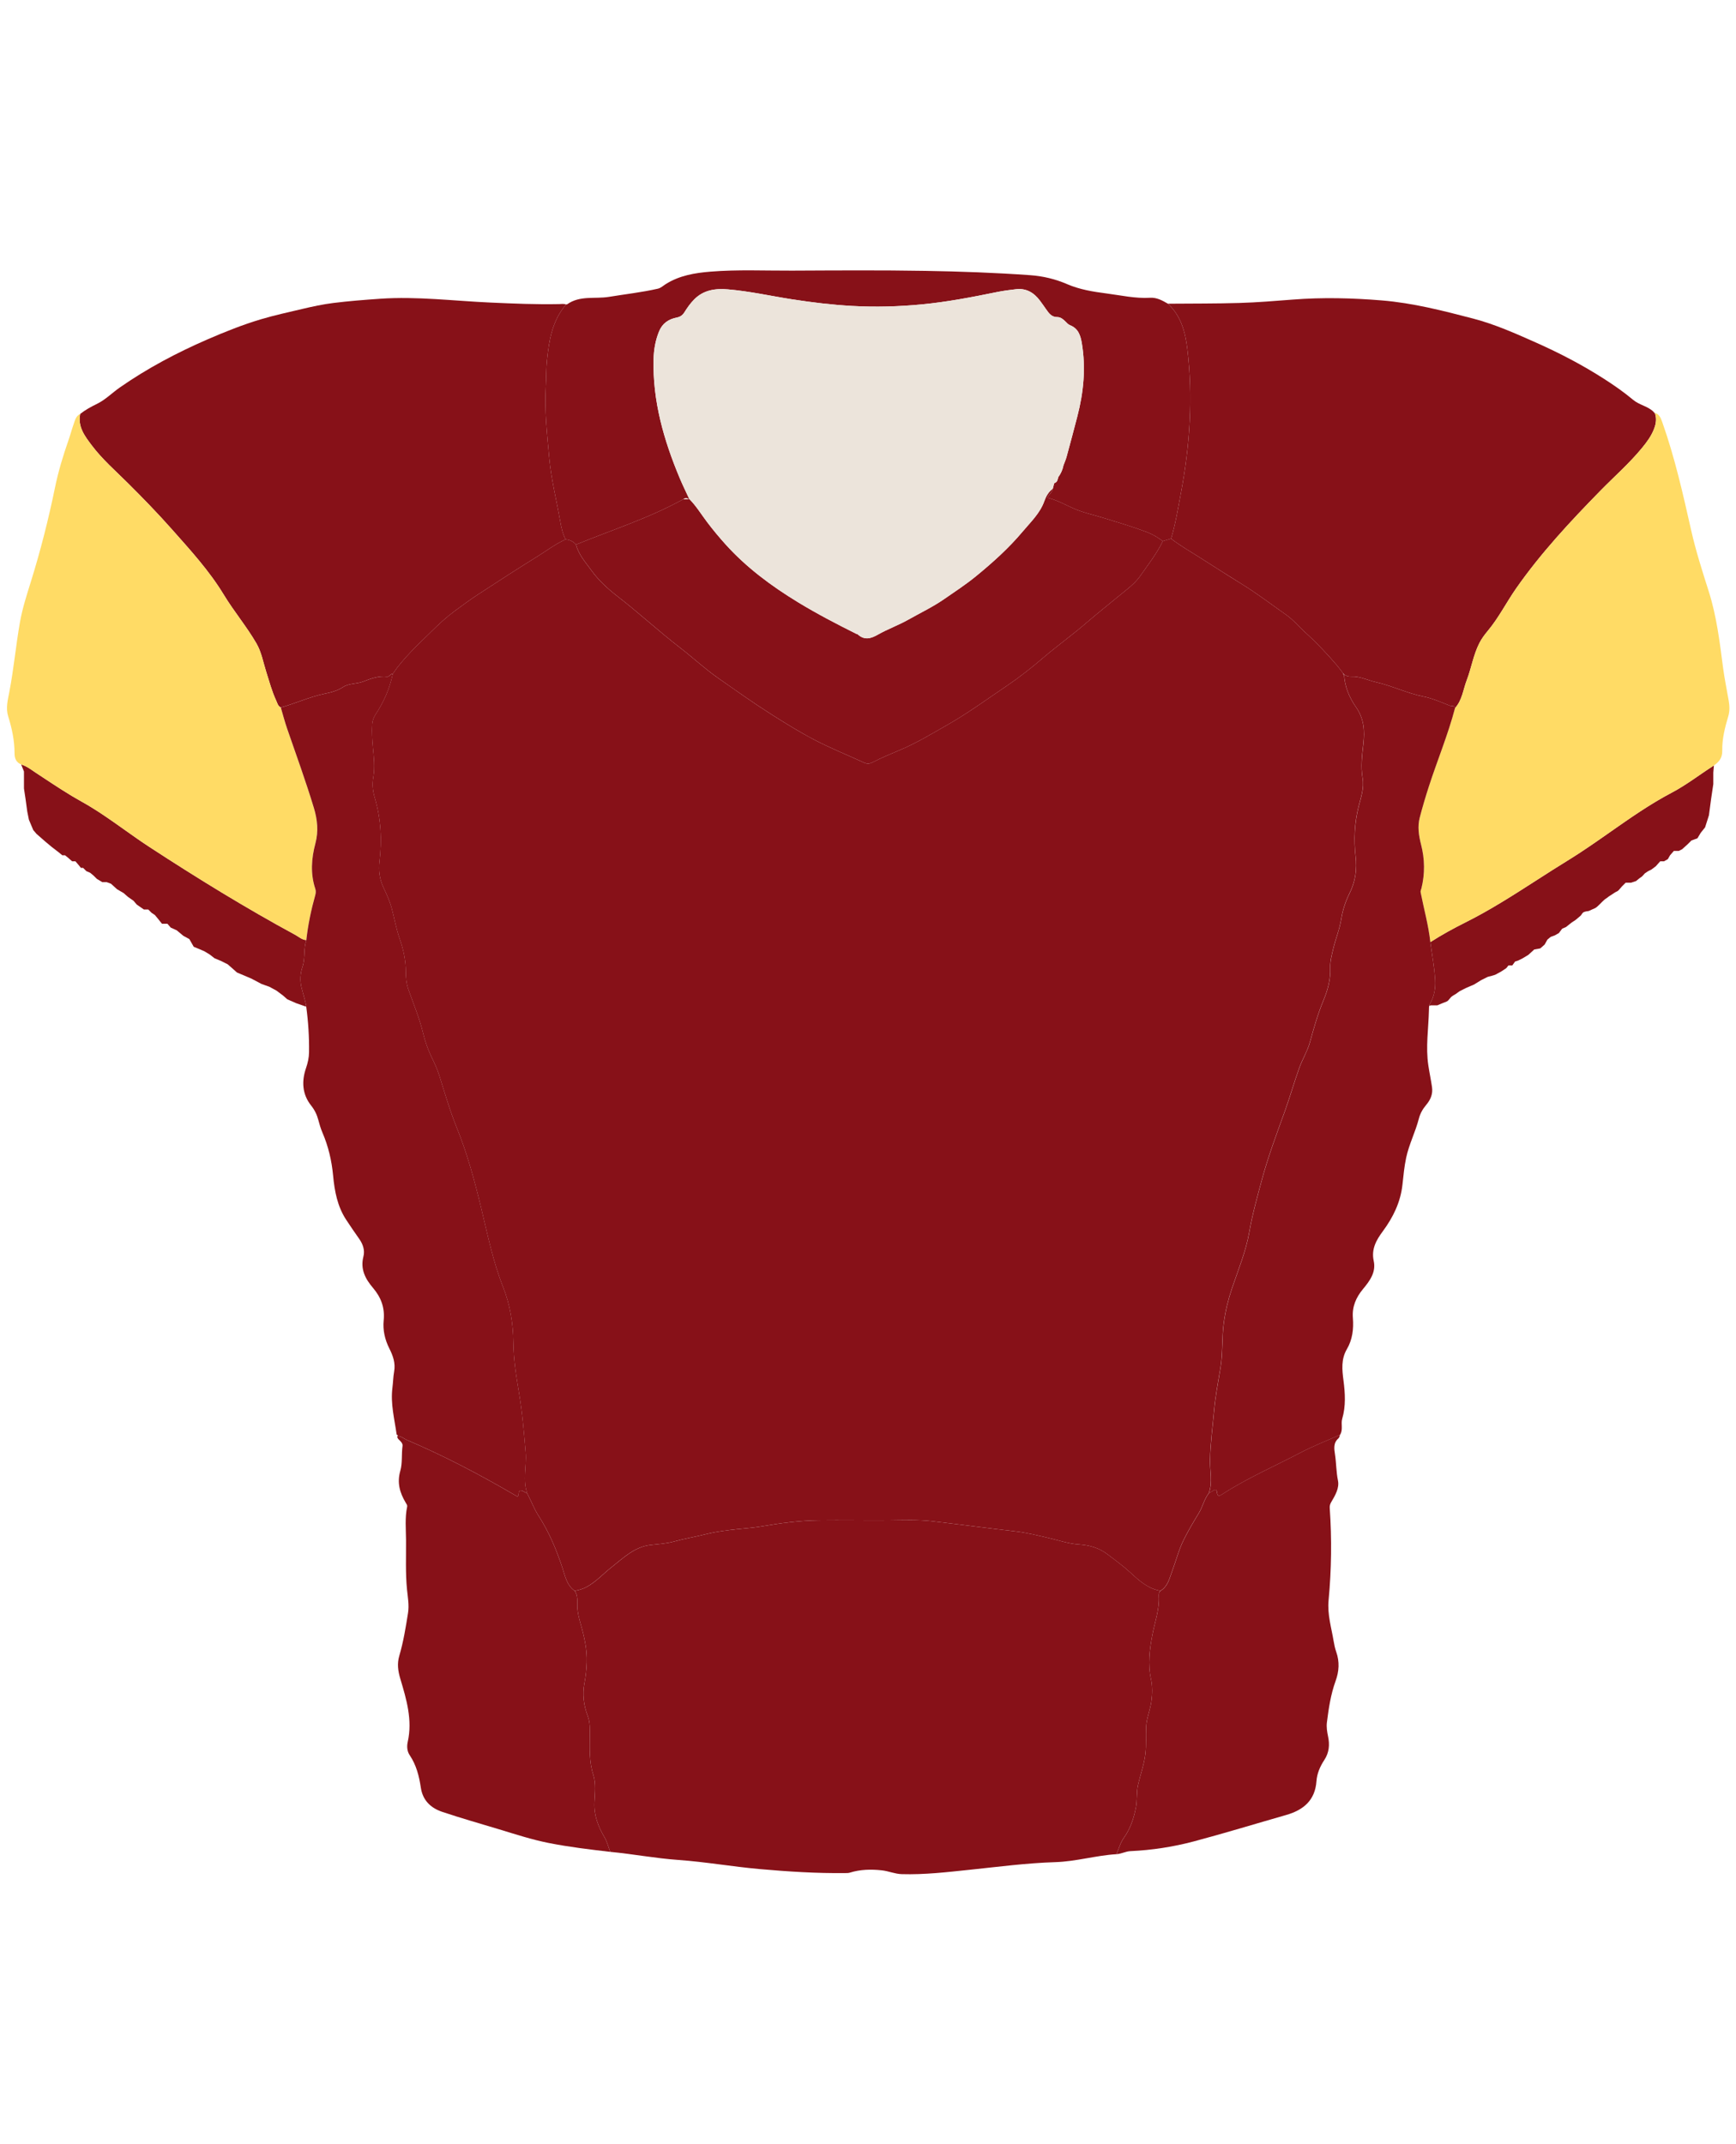 <svg width="745" height="920" viewBox="0 0 745 920" fill="none" xmlns="http://www.w3.org/2000/svg">
<path d="M501.228 130.312C511.46 130.222 521.697 130.298 531.919 129.992C539.561 129.766 547.199 129.132 554.827 128.54C567.564 127.548 580.273 127.858 592.996 128.902C606.377 129.997 619.292 133.329 632.198 136.694C641.58 139.143 650.416 143.1 659.261 147.034C669.333 151.513 679.062 156.589 688.34 162.535C692.683 165.317 696.922 168.274 700.875 171.578C703.558 173.82 707.196 174.285 709.687 176.752C709.762 176.992 709.847 177.213 710.167 177.157L710.143 177.142C711.008 179.45 710.731 181.654 709.861 183.948C708.672 187.078 706.726 189.696 704.654 192.215C699.192 198.856 692.706 204.52 686.709 210.649C673.807 223.832 661.244 237.307 650.641 252.479C646.439 258.495 643.154 265.112 638.407 270.771C637.068 272.369 635.817 274.056 634.844 275.974C632.274 281.027 631.442 286.643 629.439 291.879C627.893 295.926 627.503 300.438 624.41 303.831C624.114 302.51 622.85 303.041 622.093 302.745C618.413 301.298 614.728 299.629 610.879 298.863C603.82 297.462 597.371 294.229 590.392 292.659C586.839 291.86 583.497 290.06 579.746 290.267C578.553 290.333 577.669 289.966 576.771 289.36L576.814 289.402C576.682 289.252 576.55 289.096 576.419 288.946C575.568 287.837 574.769 286.685 573.862 285.618C569.529 280.538 564.941 275.683 559.983 271.208C557.266 268.76 554.954 265.893 551.918 263.773C545.685 259.421 539.66 254.772 533.174 250.773C527.017 246.975 520.94 243.046 514.83 239.178C510.699 236.56 506.45 234.13 502.568 231.136C504.466 224.8 505.515 218.272 506.741 211.796C510.638 191.224 512.052 170.497 509.528 149.643C508.659 142.475 506.84 135.529 501.219 130.312H501.228Z" fill="#871118"/>
<path d="M34.403 177.612C36.616 175.878 39.037 174.538 41.584 173.307C45.236 171.535 48.117 168.56 51.44 166.243C63.204 158.046 75.781 151.391 88.922 145.676C96.518 142.376 104.179 139.312 112.098 136.957C117.842 135.251 123.717 133.982 129.549 132.6C134.024 131.543 138.512 130.565 143.085 129.996C149.755 129.174 156.447 128.648 163.145 128.187C179.031 127.092 194.804 129.136 210.629 129.827C220.386 130.255 230.139 130.683 239.91 130.481C240.911 130.462 241.94 130.241 242.923 130.659C236.977 137.573 235.619 146.038 234.731 154.681C234.35 158.403 234.449 162.14 234.232 165.857C233.636 176.113 234.782 186.284 235.708 196.459C236.535 205.554 238.791 214.418 240.371 223.39C240.85 226.116 241.405 228.903 242.725 231.427C238.256 233.486 234.336 236.466 230.176 239.041C221.773 244.249 213.477 249.635 205.201 255.04C201.751 257.291 198.433 259.749 195.114 262.193C191.552 264.821 188.318 267.815 185.16 270.935C179.308 276.716 173.212 282.248 168.564 289.115C167.511 289.04 167.116 290.436 166.167 290.328C162.463 289.895 159.061 291.197 155.785 292.452C152.932 293.542 149.694 293.133 147.123 294.849C144.721 296.452 141.934 297.1 139.302 297.65C132.816 299.008 126.833 301.805 120.507 303.567C119.242 302.952 119.007 301.622 118.5 300.531C116.685 296.635 115.6 292.475 114.293 288.401C112.968 284.255 112.249 279.856 110.054 276.068C105.828 268.787 100.372 262.325 95.991 255.101C89.792 244.874 81.684 236.038 73.77 227.108C67.669 220.227 61.268 213.633 54.744 207.156C49.499 201.949 43.887 197.065 39.427 191.148C36.456 187.21 33.284 183.149 34.417 177.607L34.403 177.612Z" fill="#871118"/>
<path d="M9.072 327.993C9.189 328.04 9.309 328.084 9.435 328.126C11.193 328.707 12.725 329.758 14.251 330.805L14.252 330.806C14.65 331.079 15.049 331.353 15.451 331.618C16.481 332.294 17.509 332.974 18.537 333.654C23.964 337.241 29.391 340.828 35.097 343.993C41.49 347.538 47.44 351.765 53.389 355.992L53.39 355.992C56.944 358.518 60.498 361.043 64.147 363.423C84.592 376.756 105.366 389.554 126.836 401.187C127.249 401.412 127.646 401.673 128.045 401.935L128.045 401.935C129.08 402.616 130.12 403.299 131.447 403.354C131.709 400.948 132.056 398.559 132.479 396.184L132.496 396.194C132.074 398.566 131.727 400.954 131.466 403.358L131.489 403.368C130.817 405.237 130.721 407.192 130.626 409.147C130.535 411.005 130.445 412.863 129.858 414.648C128.862 417.679 128.641 420.678 129.412 423.841C129.64 424.777 129.908 425.711 130.175 426.644L130.176 426.646C130.673 428.38 131.169 430.11 131.408 431.84H131.075L127.08 430.43L123.32 428.785L121.44 427.14L118.62 425.025L115.565 423.38L112.275 422.205L107.81 419.855L101.7 417.27L99.585 415.39L97.705 413.745L94.885 412.335L92.065 411.16L89.95 409.515L87.6 408.105L83.135 406.225L81.255 402.935L78.67 401.525L75.85 399.175L73.265 398L71.855 396.355H69.505L67.625 394.005L66.45 392.595L65.04 391.655L63.63 390.245H61.75L58.695 388.13L57.285 386.485L54.935 384.84L53.055 383.195L50.235 381.55L47.65 379.2L45.77 378.495H43.89L41.54 377.085L40.13 375.675L38.72 374.5L37.075 373.795L35.665 372.385H34.725L33.785 371.21L32.375 369.565H30.965L29.085 367.92L27.91 366.98H26.735L25.325 365.805L22.27 363.455L19.45 361.105L15.69 357.815L14.28 356.17L12.4 351.705L11.695 348.18L10.99 343.01L10.285 338.31V331.025L9.072 327.993Z" fill="#871118"/>
<path d="M613.836 404.261L613.833 404.233C618.7 401.1 623.75 398.342 628.937 395.749C639.511 390.468 649.437 384.088 659.363 377.707C663.784 374.865 668.206 372.023 672.684 369.279C678.916 365.461 684.903 361.266 690.892 357.07C699.503 351.037 708.118 345 717.471 340.077C721.531 337.942 725.326 335.333 729.122 332.724L729.123 332.723C731.074 331.382 733.025 330.041 735.011 328.765C735.188 328.651 735.36 328.537 735.527 328.422L735.26 331.495V336.43L734.32 342.775L733.38 349.825L731.735 354.995L729.855 357.345L728.445 359.695L725.86 360.635L724.215 362.28L721.865 364.395L720.455 365.1H718.34L716.695 366.98L715.755 368.625L714.11 369.565H712.465L710.585 371.68L708.705 373.09L707.295 373.795L705.885 374.735C705.493 375.205 704.616 376.192 704.24 376.38C703.864 376.568 702.673 377.555 702.125 378.025L700.01 378.73H697.66L696.015 380.375C695.878 380.512 695.701 380.728 695.502 380.972C695.017 381.566 694.399 382.323 693.9 382.49C693.455 382.638 692.542 383.255 691.811 383.748C691.383 384.037 691.018 384.283 690.845 384.37C690.61 384.487 690.316 384.722 690.022 384.957C689.728 385.192 689.435 385.427 689.2 385.545C688.824 385.733 687.946 386.563 687.555 386.955L686.38 388.13C685.91 388.6 684.97 389.54 684.265 389.775C683.98 389.87 683.543 390.079 683.092 390.295C682.424 390.615 681.725 390.95 681.445 390.95C680.975 390.95 680.035 391.185 679.565 391.42C679.251 391.577 678.938 392.047 678.694 392.412C678.572 392.595 678.468 392.752 678.39 392.83C678.272 392.947 677.92 393.241 677.567 393.535C677.215 393.829 676.862 394.122 676.745 394.24C676.51 394.475 675.57 395.18 675.1 395.415C674.724 395.603 672.906 397.06 672.045 397.765L670.4 398.47L668.99 400.35L667.345 401.29L665.465 401.995L664.055 403.17L662.88 405.285L661 406.93L658.415 407.4L655.83 409.75L653.48 411.16L651.6 412.1L650.19 412.57L649.015 414.215H647.37L646.43 415.39L644.315 416.8C643.61 417.192 642.106 418.022 641.73 418.21C641.354 418.398 639.38 418.915 638.44 419.15L635.62 420.56L632.565 422.44L629.275 423.85L626.455 425.26L624.81 426.435C624.261 426.748 623.071 427.469 622.695 427.845C622.552 427.987 622.388 428.194 622.21 428.42C621.798 428.94 621.306 429.561 620.815 429.725C620.251 429.913 617.916 430.9 616.82 431.37H614L613.33 431.593C613.388 431.29 613.479 431.006 613.624 430.759C615.518 427.549 616.106 423.958 615.894 420.457C615.667 416.662 615.101 412.886 614.536 409.111C614.293 407.494 614.051 405.878 613.836 404.261Z" fill="#871118"/>
<path d="M624.417 303.827C627.509 300.433 627.899 295.917 629.446 291.875C631.448 286.639 632.284 281.022 634.851 275.97C635.823 274.057 637.074 272.365 638.413 270.767C643.16 265.108 646.446 258.49 650.647 252.474C661.251 237.303 673.814 223.828 686.715 210.644C692.712 204.516 699.198 198.852 704.66 192.211C706.732 189.692 708.678 187.074 709.867 183.944C710.737 181.655 711.019 179.451 710.149 177.138C712.137 177.721 712.758 179.446 713.35 181.114C718.708 196.23 722.224 211.834 725.739 227.447C727.746 236.358 730.543 245.063 733.306 253.762C736.69 264.408 738.001 275.401 739.435 286.394C740.06 291.184 741.057 295.921 741.879 300.682C742.264 302.938 742.34 305.166 741.667 307.408C740.229 312.207 739.003 317.057 739.101 322.124C739.162 325.249 737.72 327.026 735.012 328.765C729.161 332.525 723.619 336.844 717.472 340.078C701.614 348.425 687.876 359.973 672.686 369.279C658.153 378.185 644.222 388.116 628.938 395.749C623.749 398.344 618.697 401.103 613.827 404.237C613.028 397.009 611.054 390.011 609.663 382.899C609.532 382.213 609.856 381.696 610.002 381.099C611.534 374.83 611.445 368.588 609.832 362.328C608.855 358.525 608.263 354.624 609.273 350.747C610.429 346.31 611.736 341.906 613.146 337.54C616.793 326.26 621.385 315.295 624.407 303.803L624.417 303.827Z" fill="#FFDB65"/>
<path d="M34.401 177.612C33.268 183.158 36.441 187.215 39.411 191.153C43.872 197.07 49.488 201.954 54.729 207.161C61.252 213.638 67.654 220.232 73.754 227.113C81.669 236.043 89.776 244.884 95.976 255.106C100.356 262.33 105.813 268.788 110.038 276.073C112.233 279.856 112.952 284.26 114.278 288.406C115.58 292.48 116.67 296.645 118.484 300.536C118.992 301.627 119.227 302.957 120.491 303.572C121.393 306.613 122.188 309.697 123.222 312.69C127.132 323.985 131.216 335.218 134.685 346.662C136.203 351.682 136.711 356.706 135.348 361.82C133.609 368.348 133.134 374.867 135.301 381.39C135.62 382.349 135.503 383.275 135.254 384.149C133.487 390.457 132.156 396.844 131.447 403.353C129.609 403.278 128.321 401.995 126.836 401.187C105.366 389.554 84.592 376.756 64.147 363.422C54.39 357.058 45.31 349.656 35.097 343.992C28.31 340.228 21.918 335.866 15.451 331.617C13.51 330.339 11.653 328.858 9.435 328.125C6.958 327.307 6.239 325.427 6.239 323.228C6.239 317.776 5.134 312.54 3.517 307.389C2.408 303.845 3.329 300.4 3.987 296.992C5.91 287.033 6.803 276.923 8.565 266.945C9.627 260.948 11.521 255.153 13.322 249.353C17.434 236.109 20.837 222.69 23.624 209.102C25.029 202.245 27.069 195.524 29.386 188.902C30.185 186.622 30.796 184.277 31.595 182.002C32.178 180.343 32.573 178.51 34.378 177.603L34.401 177.612Z" fill="#FFDB65"/>
<path d="M624.417 303.827C621.395 315.318 616.803 326.283 613.156 337.563C611.746 341.929 610.439 346.333 609.283 350.77C608.272 354.648 608.86 358.544 609.842 362.351C611.454 368.611 611.544 374.853 610.011 381.123C609.866 381.72 609.537 382.237 609.673 382.923C611.064 390.034 613.038 397.032 613.837 404.261C614.556 409.656 615.571 415.038 615.896 420.457C616.107 423.959 615.52 427.549 613.626 430.759C613.189 431.502 613.24 432.588 613.221 433.518C613.033 441.396 611.774 449.263 612.968 457.155C613.433 460.238 614.082 463.293 614.537 466.385C614.993 469.487 613.879 471.903 612.042 474.084C610.547 475.861 609.466 477.759 608.888 480.011C607.426 485.684 604.696 490.943 603.46 496.7C602.637 500.531 602.285 504.423 601.862 508.295C601.034 515.844 597.848 522.334 593.411 528.327C590.614 532.101 588.424 535.974 589.529 541.04C590.596 545.924 587.78 549.651 584.937 553.082C581.891 556.752 580.204 560.677 580.589 565.508C580.961 570.18 580.406 574.8 578.004 578.894C575.471 583.209 575.96 587.754 576.547 592.284C577.266 597.83 577.6 603.296 576.007 608.762C575.358 610.981 576.491 613.481 575.072 615.629C569.399 618.172 563.58 620.437 558.081 623.318C546.942 629.156 535.352 634.157 524.753 641.009C523.691 641.695 522.497 642.551 522.258 640.257C522.131 639.021 521.506 638.974 520.594 639.637C520.03 640.046 519.391 640.347 518.789 640.694C520.495 635.98 519.198 631.125 519.306 626.355C519.461 619.295 520.411 612.33 521.036 605.336C521.581 599.207 522.737 593.126 523.762 587.049C524.847 580.581 524.33 574.006 525.219 567.525C525.905 562.524 527.08 557.669 528.687 552.894C531.38 544.88 534.67 537.088 536.146 528.646C537.443 521.22 539.483 513.912 541.438 506.613C544.146 496.508 547.816 486.718 551.374 476.89C553.616 470.7 555.393 464.336 557.635 458.146C558.979 454.429 561.108 451.035 562.184 447.162C563.843 441.17 565.507 435.168 567.913 429.406C569.779 424.927 571.081 420.316 570.893 415.348C570.79 412.627 571.49 409.962 572.125 407.283C573.149 402.954 574.893 398.846 575.598 394.41C576.204 390.574 577.431 386.791 579.165 383.322C581.708 378.242 582.413 373.029 581.769 367.46C580.951 360.358 581.285 353.275 583.005 346.315C584.016 342.226 585.529 338.212 584.772 333.897C583.908 328.967 584.551 324.093 585.097 319.205C585.722 313.607 585.426 308.4 581.934 303.408C579.081 299.333 577.074 294.577 576.806 289.374C577.704 289.98 578.587 290.347 579.781 290.281C583.532 290.074 586.873 291.874 590.426 292.673C597.406 294.243 603.854 297.477 610.914 298.877C614.763 299.639 618.443 301.307 622.128 302.76C622.885 303.056 624.154 302.525 624.445 303.845L624.417 303.827Z" fill="#871118"/>
<path d="M131.465 403.358C132.175 396.844 133.505 390.457 135.272 384.154C135.517 383.28 135.634 382.354 135.319 381.395C133.153 374.872 133.627 368.353 135.366 361.824C136.729 356.711 136.222 351.687 134.704 346.667C131.235 335.222 127.151 323.989 123.24 312.695C122.202 309.697 121.412 306.618 120.51 303.577C126.836 301.815 132.819 299.018 139.305 297.66C141.942 297.11 144.724 296.462 147.126 294.859C149.697 293.143 152.935 293.552 155.788 292.462C159.069 291.207 162.467 289.905 166.17 290.337C167.12 290.45 167.514 289.05 168.567 289.13C167.265 295.39 164.765 301.138 161.24 306.458C160.366 307.774 159.821 309.255 159.736 310.844C159.557 314.04 159.727 317.221 160.023 320.417C160.427 324.821 160.977 329.258 160.187 333.681C159.665 336.614 159.99 339.443 160.822 342.249C163.491 351.296 163.994 360.457 162.847 369.819C162.391 373.518 162.923 377.311 164.577 380.808C165.992 383.797 167.341 386.819 168.187 390.024C169.315 394.32 170.085 398.705 171.571 402.921C173.159 407.429 174.132 412.067 174.17 416.89C174.188 419.456 174.367 421.989 175.251 424.494C177.45 430.712 180.002 436.822 181.567 443.252C182.413 446.735 183.565 450.123 185.107 453.343C186.357 455.947 187.607 458.541 188.472 461.291C190.855 468.872 193.054 476.523 196.039 483.883C200.541 494.999 203.657 506.542 206.459 518.132C209.232 529.6 211.539 541.162 215.892 552.184C218.918 559.845 220.23 567.858 220.319 576.041C220.399 583.34 221.541 590.522 222.744 597.656C224.173 606.126 224.869 614.633 225.592 623.173C226.091 629.052 224.192 635.003 226.283 640.793C225.94 640.614 225.588 640.445 225.254 640.248C223.849 639.421 222.645 638.744 222.495 641.371C222.425 642.579 221.574 641.855 220.991 641.512C206.012 632.765 190.685 624.695 174.72 617.899C173.352 617.316 172.196 616.165 170.579 616.203L170.607 616.25C170.903 615.784 170.428 615.723 170.226 615.521C169.291 608.866 167.538 602.286 168.407 595.461C168.704 593.14 168.732 590.776 169.141 588.473C169.785 584.863 168.647 581.695 167.082 578.598C165.16 574.805 164.243 570.664 164.652 566.571C165.207 561.062 163.496 556.63 160.065 552.593C156.756 548.701 154.566 544.551 155.962 539.127C156.643 536.481 155.783 533.887 154.176 531.598C152.249 528.853 150.336 526.094 148.508 523.288C144.776 517.564 143.573 511.054 142.952 504.418C142.351 498.002 140.908 491.831 138.351 485.909C137.613 484.198 137.096 482.384 136.617 480.579C136.01 478.286 135.033 476.26 133.533 474.375C129.651 469.497 129.397 463.908 131.324 458.292C132.105 456.022 132.589 453.841 132.622 451.491C132.711 444.911 132.297 438.345 131.409 431.85C131.042 429.185 130.065 426.52 129.412 423.841C128.641 420.678 128.862 417.679 129.858 414.648C131.061 410.986 130.178 407.015 131.489 403.368L131.465 403.358Z" fill="#871118"/>
<path d="M518.768 640.68C519.375 640.332 520.009 640.027 520.573 639.623C521.49 638.96 522.11 639.012 522.237 640.243C522.477 642.532 523.67 641.676 524.733 640.995C535.336 634.147 546.921 629.146 558.06 623.304C563.555 620.423 569.373 618.158 575.051 615.615C574.853 616.118 574.802 616.785 574.44 617.1C572.118 619.112 572.536 621.556 572.931 624.192C573.476 627.854 573.425 631.557 574.181 635.252C574.844 638.485 573.006 641.62 571.319 644.459C570.807 645.324 570.581 646.099 570.652 647.081C571.577 660.284 571.404 673.481 570.158 686.656C569.589 692.704 571.371 698.41 572.339 704.238C572.593 705.77 572.931 707.317 573.443 708.783C574.929 713.032 574.684 717.102 573.138 721.356C571.084 727.019 570.2 732.997 569.444 738.971C569.185 741.02 569.509 743.051 569.928 745.015C570.699 748.634 570.393 752.009 568.339 755.134C566.516 757.912 565.195 760.92 564.96 764.234C564.372 772.492 559.353 776.637 551.955 778.757C538.776 782.531 525.658 786.545 512.409 790.07C503.512 792.438 494.389 793.844 485.159 794.267C483.053 794.361 481.215 795.456 479.143 795.578C480.162 793.2 480.788 790.676 482.348 788.495C485.093 784.655 486.536 780.275 487.452 775.645C488.096 772.383 487.64 769.07 488.387 765.832C489.421 761.353 491.029 757.029 491.551 752.39C491.974 748.634 491.696 744.907 491.842 741.166C491.988 737.354 493.562 733.9 494.084 730.187C494.544 726.911 494.615 723.536 493.948 720.496C492.533 714.047 493.346 707.801 494.521 701.569C495.564 696.051 497.581 690.721 497.299 684.968C497.261 684.24 497.223 683.206 498.027 682.595C501.218 680.686 501.862 677.279 503.033 674.158C504.696 669.717 505.839 665.092 507.949 660.801C509.913 656.81 512.193 653.013 514.491 649.225C516.15 646.489 516.79 643.251 518.778 640.689L518.768 640.68Z" fill="#871118"/>
<path d="M170.551 616.198C172.173 616.16 173.329 617.312 174.692 617.895C190.662 624.691 205.984 632.761 220.963 641.507C221.551 641.851 222.397 642.574 222.467 641.366C222.618 638.739 223.821 639.421 225.226 640.243C225.56 640.441 225.912 640.605 226.255 640.784C227.924 643.937 229.146 647.312 231.087 650.334C235.576 657.299 238.776 664.852 241.352 672.715C242.517 676.278 243.222 680.193 246.63 682.6C248.087 684.635 247.683 687.088 247.758 689.288C247.847 691.901 248.463 694.307 249.159 696.737C250.719 702.17 251.993 707.716 251.786 713.337C251.678 716.266 251.368 719.297 250.794 722.263C249.873 726.996 250.498 731.752 252.19 736.203C253.276 739.061 253.135 741.867 253.125 744.724C253.107 750.364 252.806 755.962 254.601 761.503C255.842 765.338 255.25 769.465 255.081 773.479C254.855 778.917 256.716 783.734 259.433 788.364C260.547 790.258 261.078 792.495 261.872 794.577C253.064 793.552 244.266 792.504 235.552 790.784C228.262 789.341 221.231 787.043 214.153 784.895C206.022 782.427 197.839 780.129 189.779 777.413C184.599 775.664 181.389 772.28 180.604 767.054C179.852 762.039 178.677 757.339 175.806 753.076C174.706 751.44 174.537 749.349 174.978 747.389C177.089 737.97 174.419 729.101 171.782 720.275C170.791 716.947 170.358 713.826 171.359 710.442C173.127 704.445 174.118 698.279 175.101 692.108C175.641 688.719 175.007 685.377 174.673 682.073C173.959 674.962 174.306 667.856 174.245 660.749C174.203 655.998 173.724 651.218 174.725 646.499C174.87 645.817 174.447 645.338 174.123 644.793C171.594 640.511 170.288 636.272 171.806 631.022C172.751 627.751 172.252 623.948 172.746 620.4C172.887 619.38 172.06 618.553 171.308 617.824C170.871 617.401 170.372 616.95 170.542 616.212L170.551 616.198Z" fill="#871118"/>
<path d="M479.144 795.574C470.322 796.1 461.796 798.718 452.899 798.99C440.594 799.371 428.37 800.993 416.131 802.266C406.43 803.277 396.762 804.424 386.981 804.137C384.035 804.052 381.37 802.835 378.489 802.515C373.784 801.989 369.173 802.102 364.619 803.517C364.041 803.695 363.387 803.676 362.767 803.681C350.472 803.827 338.228 803.051 325.98 801.961C314.315 800.922 302.762 798.878 291.092 798.046C281.283 797.35 271.639 795.508 261.877 794.572C261.083 792.49 260.547 790.253 259.438 788.359C256.721 783.73 254.855 778.917 255.085 773.474C255.255 769.46 255.847 765.338 254.606 761.499C252.811 755.957 253.111 750.36 253.13 744.72C253.14 741.857 253.281 739.051 252.195 736.198C250.503 731.748 249.878 726.991 250.799 722.258C251.377 719.293 251.683 716.261 251.791 713.333C252.002 707.712 250.728 702.166 249.163 696.733C248.463 694.303 247.852 691.896 247.763 689.283C247.688 687.083 248.096 684.63 246.635 682.595C248.378 682.28 250.023 681.843 251.65 680.973C255.79 678.764 258.859 675.277 262.464 672.438C267.531 668.457 272.245 663.743 279.093 662.916C282.524 662.502 285.955 662.347 289.339 661.403C293.813 660.157 298.424 659.419 302.931 658.272C306.311 657.412 309.756 656.933 313.182 656.486C317.732 655.894 322.342 655.692 326.873 654.917C334.967 653.53 343.093 652.435 351.304 652.336C361.381 652.214 371.462 652.412 381.544 652.327C387.719 652.275 393.905 651.993 400.057 652.712C411.967 654.108 423.858 655.692 435.767 657.065C440.632 657.629 445.393 658.822 450.107 659.922C454.398 660.923 458.614 662.376 463.023 662.672C467.521 662.972 471.624 664.115 475.219 666.85C478.58 669.407 482.006 671.865 485.122 674.741C488.877 678.205 492.67 681.702 498.024 682.571C497.22 683.182 497.258 684.216 497.295 684.945C497.577 690.698 495.556 696.032 494.517 701.545C493.338 707.778 492.529 714.024 493.944 720.472C494.611 723.513 494.541 726.883 494.08 730.164C493.559 733.881 491.984 737.336 491.838 741.143C491.697 744.879 491.97 748.606 491.547 752.366C491.025 757.005 489.418 761.325 488.384 765.808C487.637 769.047 488.093 772.36 487.449 775.622C486.532 780.252 485.089 784.632 482.344 788.472C480.784 790.653 480.164 793.177 479.139 795.555L479.144 795.574Z" fill="#871118"/>
<path d="M246.634 682.595C243.226 680.184 242.521 676.273 241.355 672.711C238.785 664.847 235.584 657.299 231.091 650.329C229.145 647.312 227.928 643.932 226.259 640.779C224.168 634.988 226.066 629.038 225.568 623.158C224.844 614.623 224.149 606.116 222.72 597.642C221.517 590.508 220.375 583.326 220.295 576.027C220.205 567.844 218.894 559.831 215.867 552.17C211.515 541.148 209.207 529.586 206.434 518.118C203.633 506.528 200.517 494.985 196.015 483.869C193.035 476.509 190.83 468.857 188.448 461.276C187.583 458.527 186.333 455.932 185.082 453.329C183.541 450.114 182.389 446.72 181.543 443.238C179.978 436.803 177.426 430.698 175.226 424.48C174.343 421.975 174.164 419.442 174.145 416.875C174.108 412.053 173.135 407.414 171.546 402.907C170.061 398.696 169.29 394.311 168.162 390.01C167.321 386.8 165.967 383.783 164.553 380.794C162.903 377.297 162.372 373.504 162.823 369.805C163.975 360.447 163.472 351.282 160.797 342.235C159.97 339.429 159.641 336.599 160.163 333.667C160.953 329.249 160.403 324.812 159.998 320.403C159.702 317.207 159.533 314.03 159.712 310.829C159.801 309.241 160.342 307.76 161.216 306.444C164.745 301.124 167.246 295.376 168.543 289.115C173.191 282.244 179.287 276.717 185.139 270.936C188.297 267.815 191.526 264.821 195.093 262.194C198.412 259.75 201.73 257.292 205.18 255.04C213.456 249.631 221.752 244.249 230.155 239.042C234.315 236.466 238.235 233.486 242.704 231.428C244.49 231.587 246.013 232.274 247.188 233.655C248.283 238.003 251.272 241.255 253.787 244.733C256.889 249.029 260.771 252.592 264.996 255.863C274.171 262.965 282.706 270.861 291.899 277.953C297.389 282.188 302.465 286.939 308.161 290.925C315.808 296.273 323.403 301.693 331.304 306.689C337.24 310.439 343.209 314.143 349.408 317.386C356.322 321 363.602 323.909 370.695 327.185C371.931 327.754 373.012 327.806 374.224 327.185C378.248 325.131 382.417 323.407 386.571 321.644C393.466 318.725 399.844 314.834 406.349 311.144C415.321 306.059 423.598 299.972 432.11 294.234C437.477 290.615 442.558 286.596 447.488 282.385C453.65 277.121 460.249 272.402 466.382 267.096C470.795 263.279 475.383 259.67 479.876 255.943C483.232 253.16 486.883 250.632 489.393 247.017C492.758 242.176 496.439 237.528 499.024 232.175C500.203 231.822 501.383 231.475 502.563 231.122C506.445 234.116 510.694 236.546 514.825 239.164C520.935 243.037 527.012 246.966 533.169 250.759C539.655 254.758 545.676 259.407 551.913 263.759C554.949 265.879 557.266 268.746 559.978 271.194C564.936 275.669 569.519 280.524 573.857 285.604C574.764 286.667 575.563 287.818 576.414 288.927C576.47 289.144 576.324 289.538 576.809 289.383C576.809 289.383 576.762 289.341 576.766 289.341C577.034 294.544 579.041 299.3 581.894 303.375C585.391 308.367 585.687 313.574 585.057 319.172C584.507 324.06 583.868 328.938 584.733 333.864C585.489 338.179 583.976 342.188 582.966 346.281C581.245 353.237 580.912 360.325 581.729 367.427C582.373 372.996 581.668 378.209 579.126 383.289C577.391 386.758 576.165 390.541 575.558 394.377C574.858 398.813 573.11 402.921 572.085 407.25C571.451 409.929 570.75 412.589 570.854 415.315C571.046 420.283 569.744 424.894 567.874 429.373C565.467 435.14 563.804 441.137 562.145 447.129C561.073 451.002 558.944 454.396 557.595 458.113C555.353 464.303 553.576 470.662 551.335 476.857C547.777 486.685 544.106 496.479 541.399 506.58C539.444 513.874 537.404 521.187 536.107 528.613C534.631 537.054 531.345 544.847 528.648 552.861C527.04 557.64 525.865 562.491 525.179 567.492C524.286 573.973 524.808 580.548 523.722 587.015C522.697 593.093 521.546 599.174 520.996 605.303C520.371 612.297 519.422 619.262 519.266 626.322C519.163 631.092 520.456 635.947 518.749 640.661C516.761 643.223 516.127 646.461 514.463 649.196C512.165 652.985 509.885 656.782 507.921 660.773C505.806 665.068 504.668 669.688 503.004 674.13C501.834 677.246 501.19 680.654 497.999 682.566C492.646 681.697 488.853 678.205 485.097 674.736C481.981 671.86 478.555 669.402 475.195 666.845C471.599 664.11 467.496 662.967 462.998 662.667C458.585 662.371 454.374 660.918 450.082 659.917C445.368 658.817 440.607 657.619 435.743 657.06C423.828 655.682 411.942 654.103 400.032 652.707C393.885 651.988 387.699 652.27 381.519 652.322C371.437 652.407 361.356 652.209 351.279 652.331C343.068 652.43 334.942 653.525 326.848 654.912C322.318 655.687 317.707 655.889 313.157 656.481C309.731 656.928 306.286 657.407 302.907 658.267C298.404 659.414 293.789 660.147 289.314 661.398C285.93 662.342 282.499 662.497 279.068 662.911C272.22 663.738 267.502 668.448 262.44 672.433C258.835 675.267 255.766 678.755 251.625 680.968C249.999 681.838 248.354 682.275 246.61 682.59L246.634 682.595Z" fill="#871118"/>
<path d="M295.801 214.085C298.772 217.083 300.957 220.707 303.481 224.044C305.981 227.348 308.613 230.521 311.377 233.58C320.359 243.53 330.99 251.412 342.392 258.364C350.528 263.327 358.96 267.717 367.481 271.956C367.688 272.059 367.965 272.073 368.129 272.219C371.006 274.809 373.699 274.038 376.777 272.285C380.984 269.893 385.613 268.252 389.825 265.865C394.943 262.965 400.282 260.441 405.137 257.08C409.743 253.894 414.439 250.834 418.791 247.281C426.01 241.382 432.971 235.122 438.921 228.02C442.277 224.016 446.328 220.232 448.156 215.048C448.908 212.915 449.966 211.049 451.799 209.681C451.616 211.246 450.112 212.045 449.515 213.563C453.486 214.498 456.941 216.458 460.555 218.08C464.573 219.885 468.991 220.815 473.236 222.117C479.571 224.063 485.93 225.924 492.134 228.279C494.658 229.238 496.9 230.582 499.034 232.18C496.449 237.528 492.769 242.181 489.408 247.022C486.898 250.632 483.247 253.165 479.891 255.948C475.398 259.67 470.81 263.284 466.397 267.101C460.264 272.407 453.665 277.126 447.503 282.39C442.573 286.601 437.492 290.624 432.125 294.239C423.608 299.977 415.336 306.059 406.364 311.149C399.859 314.839 393.481 318.73 386.586 321.649C382.427 323.407 378.263 325.136 374.239 327.19C373.027 327.811 371.946 327.759 370.71 327.19C363.617 323.919 356.337 321.005 349.423 317.391C343.224 314.153 337.25 310.449 331.319 306.694C323.418 301.698 315.823 296.283 308.176 290.93C302.48 286.944 297.404 282.193 291.914 277.958C282.721 270.866 274.186 262.97 265.011 255.868C260.791 252.597 256.904 249.034 253.802 244.738C251.292 241.26 248.298 238.008 247.203 233.66C262.596 227.358 278.524 222.324 293.16 214.231C294.006 214.212 294.856 214.198 295.702 214.179L295.806 214.085H295.801Z" fill="#871118"/>
<path d="M242.714 231.432C241.398 228.913 240.839 226.121 240.359 223.395C238.78 214.423 236.524 205.559 235.697 196.464C234.776 186.289 233.624 176.123 234.221 165.863C234.437 162.14 234.339 158.408 234.719 154.686C235.608 146.038 236.971 137.578 242.911 130.664L242.86 130.655C243.029 130.631 243.203 130.608 243.372 130.58C248.848 126.669 255.319 128.357 261.317 127.374C268.305 126.228 275.351 125.452 282.274 123.878C283.66 123.563 284.586 122.599 285.695 121.904C291.575 118.2 298.179 117.1 304.904 116.555C316.546 115.61 328.212 116.17 339.868 116.118C358.959 116.033 378.046 115.892 397.137 116.221C412.154 116.48 427.156 117.001 442.13 118.078C447.573 118.468 452.865 119.713 457.979 121.927C463.276 124.221 469.01 125.161 474.744 125.899C480.999 126.702 487.189 128.145 493.562 127.764C496.458 127.591 498.836 128.949 501.219 130.317C506.84 135.534 508.659 142.475 509.528 149.648C512.052 170.502 510.638 191.229 506.741 211.8C505.515 218.277 504.466 224.805 502.568 231.141C501.388 231.493 500.208 231.841 499.028 232.194C496.899 230.596 494.653 229.252 492.129 228.293C485.925 225.938 479.561 224.077 473.23 222.131C468.986 220.824 464.573 219.899 460.55 218.094C456.935 216.472 453.481 214.512 449.509 213.577C450.106 212.059 451.61 211.26 451.794 209.7C451.996 208.924 452.198 208.153 452.4 207.378C452.489 207.378 452.546 207.326 452.555 207.237C452.654 207.237 452.738 207.209 452.813 207.143C453.894 206.649 453.866 205.545 454.205 204.642L454.237 204.581C455.356 203.115 456.019 201.451 456.395 199.656C456.837 198.452 457.372 197.273 457.711 196.041C459.29 190.242 460.85 184.437 462.35 178.618C465.01 168.321 466.039 157.938 464.272 147.345C463.694 143.881 462.759 140.943 459.163 139.524C458.406 139.223 457.781 138.513 457.184 137.907C456.216 136.925 455.093 136.055 453.749 136.065C451.328 136.074 450.186 134.5 449.016 132.822C448.118 131.539 447.225 130.255 446.285 129.001C443.724 125.588 440.443 123.596 436.034 124.103C433.322 124.413 430.606 124.761 427.932 125.306C417.23 127.487 406.514 129.565 395.624 130.613C385.646 131.576 375.668 131.849 365.642 131.285C357.051 130.801 348.535 129.781 340.046 128.46C330.797 127.022 321.641 124.944 312.293 124.164C306.982 123.722 301.972 124.413 297.958 128.432C296.285 130.105 294.94 132.027 293.7 134.015C292.901 135.294 291.923 135.961 290.381 136.271C286.927 136.962 284.253 138.715 282.829 142.217C281.268 146.057 280.577 150.042 280.474 154.117C280.032 172.071 284.868 188.883 291.73 205.235C292.99 208.233 294.437 211.152 295.796 214.103L295.692 214.197C294.832 213.582 293.986 213.582 293.15 214.249C278.514 222.338 262.586 227.376 247.193 233.679C246.018 232.297 244.495 231.611 242.709 231.446L242.714 231.432Z" fill="#871118"/>
<path d="M462.351 178.604C460.847 184.423 459.291 190.228 457.712 196.027C457.374 197.259 456.842 198.438 456.396 199.642C456.02 201.432 455.362 203.101 454.239 204.567L454.21 204.628C453.877 205.531 453.9 206.635 452.819 207.129C452.744 207.19 452.659 207.223 452.561 207.223C452.547 207.312 452.495 207.359 452.406 207.364C452.204 208.139 452.001 208.91 451.799 209.686C449.966 211.053 448.909 212.919 448.157 215.053C446.324 220.232 442.277 224.016 438.917 228.025C432.962 235.127 426.006 241.387 418.787 247.286C414.434 250.839 409.739 253.894 405.133 257.085C400.278 260.446 394.939 262.97 389.82 265.869C385.614 268.252 380.98 269.893 376.778 272.285C373.695 274.038 371.002 274.809 368.125 272.219C367.965 272.073 367.688 272.059 367.481 271.956C358.96 267.716 350.528 263.322 342.393 258.364C330.991 251.412 320.354 243.53 311.373 233.576C308.614 230.516 305.982 227.348 303.477 224.039C300.953 220.702 298.767 217.079 295.797 214.085C294.439 211.128 292.991 208.21 291.732 205.211C284.874 188.86 280.033 172.048 280.48 154.094C280.578 150.024 281.269 146.038 282.83 142.198C284.254 138.697 286.928 136.944 290.383 136.253C291.919 135.947 292.902 135.275 293.701 133.997C294.942 132.013 296.286 130.091 297.959 128.413C301.973 124.399 306.983 123.704 312.294 124.15C321.642 124.926 330.798 127.003 340.047 128.441C348.536 129.762 357.052 130.782 365.644 131.266C375.669 131.83 385.647 131.557 395.625 130.594C406.515 129.546 417.231 127.473 427.933 125.292C430.602 124.747 433.324 124.399 436.036 124.089C440.444 123.582 443.725 125.574 446.286 128.987C447.226 130.237 448.119 131.525 449.017 132.808C450.187 134.481 451.329 136.055 453.75 136.051C455.094 136.046 456.217 136.911 457.181 137.893C457.782 138.499 458.408 139.209 459.164 139.51C462.755 140.929 463.695 143.867 464.273 147.331C466.04 157.924 465.011 168.307 462.351 178.604Z" fill="#ECE4DB"/>
</svg>
